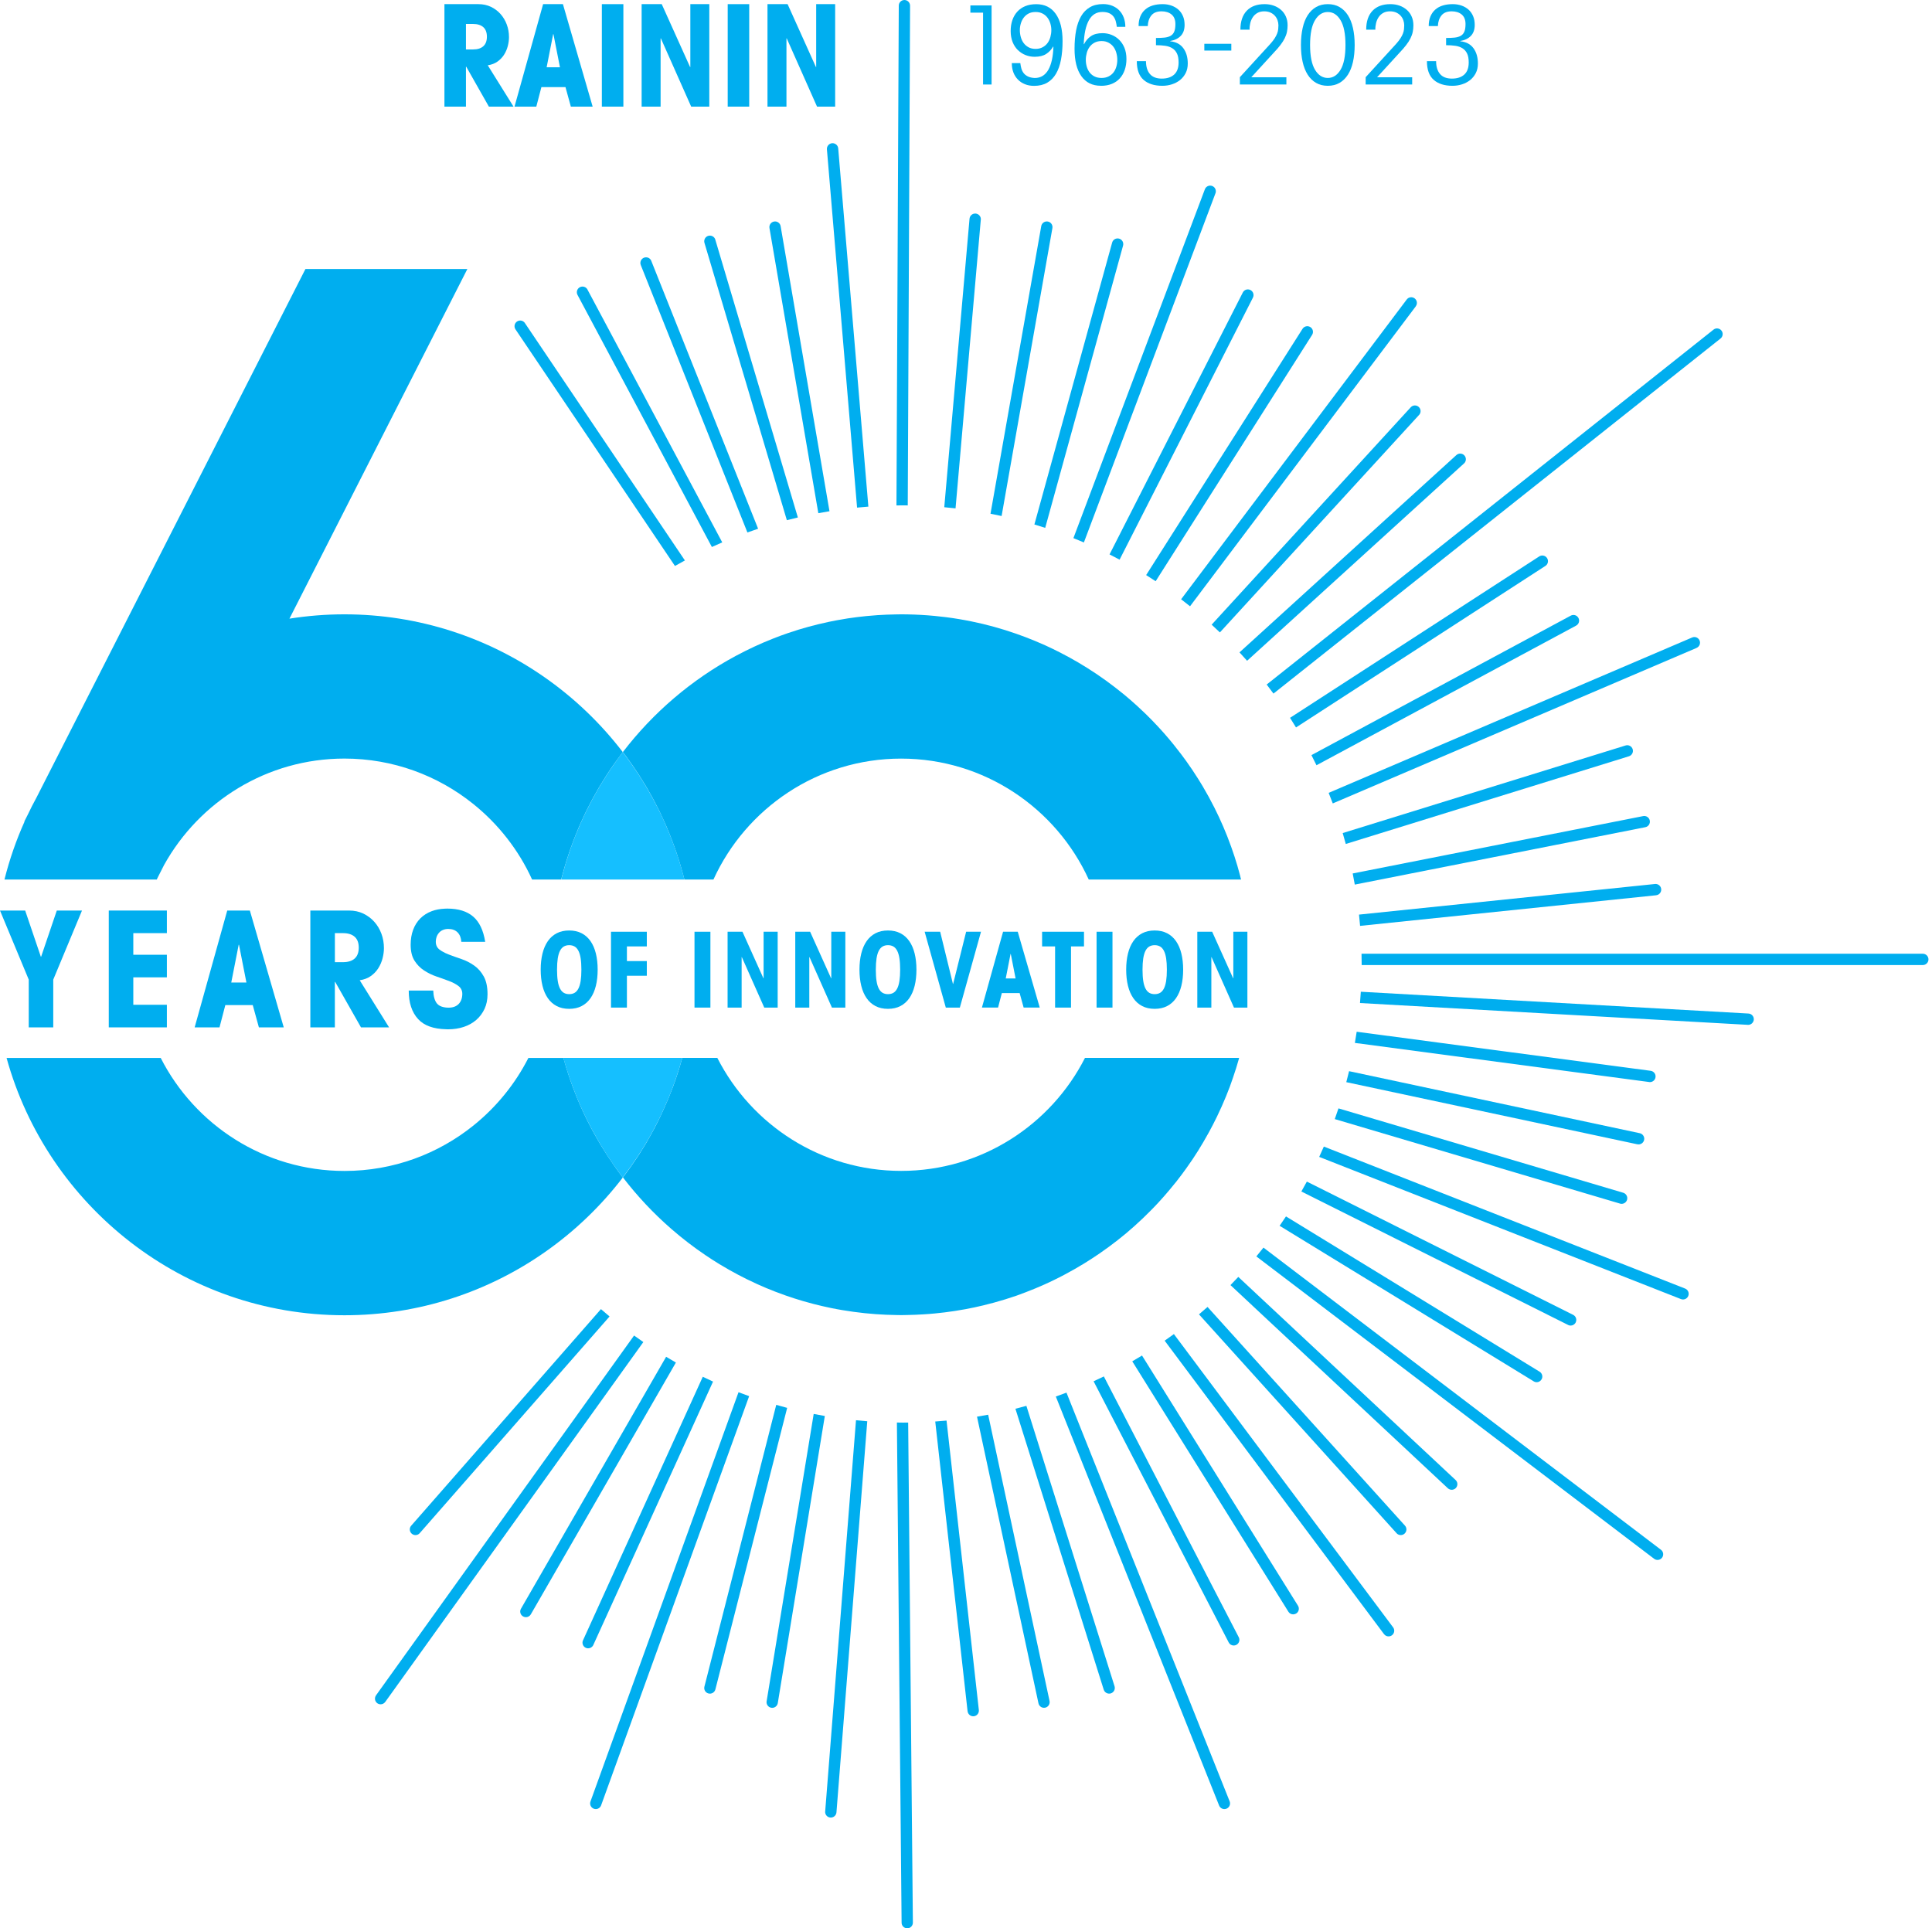<svg width="543" height="542" viewBox="0 0 543 542" fill="none" xmlns="http://www.w3.org/2000/svg">
<path d="M255.129 142.059L255.781 1.599C255.781 0.724 255.073 0.008 254.198 0C253.322 0 252.606 0.708 252.606 1.584L251.954 142.067C252.566 142.059 253.187 142.043 253.8 142.043C254.245 142.043 254.691 142.059 255.137 142.059H255.129Z" fill="#00AEEF"/>
<path d="M341.62 54.328C341.93 53.508 341.517 52.585 340.689 52.275C339.869 51.965 338.946 52.378 338.636 53.206L301.689 151.252C302.675 151.649 303.654 152.055 304.633 152.469L341.612 54.328H341.62Z" fill="#00AEEF"/>
<path d="M315.645 69.03C315.876 68.186 315.383 67.303 314.531 67.072C313.68 66.842 312.804 67.335 312.574 68.186L290.722 147.42C291.741 147.723 292.751 148.041 293.762 148.367L315.645 69.03Z" fill="#00AEEF"/>
<path d="M295.784 64.112C295.935 63.245 295.362 62.418 294.494 62.266C293.627 62.115 292.799 62.688 292.648 63.556L278.388 144.397C279.431 144.596 280.473 144.811 281.508 145.041L295.784 64.112Z" fill="#00AEEF"/>
<path d="M275.668 61.753C275.747 60.878 275.095 60.106 274.219 60.026C273.344 59.947 272.572 60.599 272.492 61.474L265.394 142.57C266.453 142.666 267.511 142.769 268.561 142.889L275.66 61.753H275.668Z" fill="#00AEEF"/>
<path d="M352.139 83.657C352.537 82.878 352.227 81.915 351.439 81.517C350.651 81.119 349.696 81.429 349.298 82.217L311.842 155.833C312.789 156.31 313.728 156.804 314.667 157.305L352.139 83.665V83.657Z" fill="#00AEEF"/>
<path d="M411.472 130.266C412.124 129.677 412.172 128.667 411.575 128.014C410.986 127.362 409.976 127.314 409.323 127.911L348.368 183.367C349.092 184.147 349.8 184.935 350.501 185.731L411.464 130.266H411.472Z" fill="#00AEEF"/>
<path d="M398.843 116.632C399.44 115.988 399.392 114.977 398.747 114.38C398.095 113.783 397.092 113.831 396.495 114.476L340.538 175.582C341.325 176.298 342.097 177.022 342.861 177.755L398.843 116.624V116.632Z" fill="#00AEEF"/>
<path d="M397.904 86.097C398.437 85.397 398.294 84.394 397.593 83.869C396.893 83.336 395.89 83.479 395.365 84.188L331.959 168.443C332.802 169.087 333.638 169.74 334.466 170.408L397.912 86.105L397.904 86.097Z" fill="#00AEEF"/>
<path d="M368.771 94.13C369.24 93.39 369.025 92.403 368.277 91.934C367.537 91.464 366.55 91.687 366.081 92.427L322.131 161.642C323.03 162.207 323.922 162.78 324.805 163.369L368.763 94.138L368.771 94.13Z" fill="#00AEEF"/>
<path d="M201.049 67.362C200.802 66.518 199.911 66.041 199.067 66.288C198.224 66.534 197.746 67.425 197.993 68.269L221.15 146.214C222.176 145.943 223.203 145.688 224.245 145.45L201.041 67.362H201.049Z" fill="#00AEEF"/>
<path d="M183.056 73.329C182.73 72.51 181.807 72.112 180.987 72.438C180.168 72.764 179.77 73.688 180.096 74.507L210.064 149.659C211.059 149.301 212.062 148.95 213.072 148.616L183.048 73.329H183.056Z" fill="#00AEEF"/>
<path d="M165.12 81.387C164.707 80.615 163.744 80.321 162.964 80.734C162.192 81.148 161.898 82.111 162.311 82.891L200.078 153.745C201.041 153.3 202.02 152.87 202.991 152.448L165.112 81.395L165.12 81.387Z" fill="#00AEEF"/>
<path d="M147.526 90.797C147.033 90.065 146.046 89.874 145.314 90.368C144.582 90.861 144.391 91.848 144.884 92.58L189.701 159.081C190.625 158.548 191.556 158.031 192.495 157.53L147.526 90.805V90.797Z" fill="#00AEEF"/>
<path d="M219.398 63.563C219.247 62.696 218.436 62.115 217.56 62.266C216.693 62.417 216.112 63.237 216.263 64.104L229.998 144.245C231.04 144.054 232.083 143.871 233.133 143.696L219.398 63.563Z" fill="#00AEEF"/>
<path d="M235.584 41.711C235.513 40.835 234.749 40.191 233.865 40.254C232.99 40.326 232.338 41.098 232.409 41.973L240.884 142.677C241.934 142.573 242.993 142.478 244.059 142.398L235.584 41.703V41.711Z" fill="#00AEEF"/>
<path d="M483.567 95.148C484.251 94.599 484.371 93.604 483.822 92.912C483.272 92.219 482.27 92.108 481.585 92.657L356.007 192.405C356.651 193.249 357.288 194.092 357.916 194.952L483.567 95.148Z" fill="#00AEEF"/>
<path d="M457.824 212.573C458.659 212.31 459.137 211.419 458.874 210.584C458.612 209.748 457.72 209.271 456.885 209.533L377.373 234.154C377.675 235.172 377.961 236.191 378.24 237.218L457.824 212.573Z" fill="#00AEEF"/>
<path d="M476.835 182.103C477.647 181.76 478.021 180.821 477.671 180.018C477.329 179.206 476.39 178.832 475.586 179.182L373.426 222.853C373.824 223.84 374.206 224.827 374.58 225.822L476.843 182.111L476.835 182.103Z" fill="#00AEEF"/>
<path d="M442.983 175.845C443.755 175.432 444.05 174.461 443.628 173.689C443.214 172.917 442.251 172.623 441.472 173.044L368.588 212.244C369.073 213.191 369.543 214.137 370.004 215.092L442.983 175.845Z" fill="#00AEEF"/>
<path d="M434.342 159.071C435.082 158.594 435.289 157.607 434.811 156.867C434.334 156.127 433.347 155.92 432.607 156.397L362.572 201.764C363.145 202.655 363.702 203.562 364.251 204.469L434.334 159.071H434.342Z" fill="#00AEEF"/>
<path d="M462.432 232.507C463.291 232.34 463.856 231.496 463.681 230.637C463.514 229.777 462.679 229.212 461.811 229.387L380.182 245.509C380.389 246.544 380.588 247.594 380.771 248.637L462.424 232.507H462.432Z" fill="#00AEEF"/>
<path d="M463.506 304.137C463.578 304.145 463.649 304.153 463.721 304.153C464.509 304.153 465.193 303.572 465.296 302.768C465.416 301.901 464.803 301.097 463.928 300.978L381.304 289.996C381.145 291.046 380.978 292.097 380.795 293.139L463.506 304.129V304.137Z" fill="#00AEEF"/>
<path d="M491.239 288.064C491.239 288.064 491.302 288.064 491.326 288.064C492.162 288.064 492.862 287.412 492.918 286.56C492.965 285.685 492.297 284.929 491.422 284.881L382.466 278.754C382.402 279.812 382.331 280.879 382.235 281.929L491.239 288.056V288.064Z" fill="#00AEEF"/>
<path d="M540.416 268.07H382.665C382.689 269.033 382.705 269.988 382.705 270.959C382.705 271.054 382.705 271.158 382.705 271.253H540.416C541.292 271.253 542.008 270.537 542.008 269.662C542.008 268.786 541.299 268.07 540.416 268.07Z" fill="#00AEEF"/>
<path d="M465.471 251.63C466.347 251.542 466.983 250.754 466.888 249.887C466.8 249.012 466.012 248.375 465.137 248.47L381.956 257.073C382.068 258.123 382.171 259.181 382.259 260.24L465.471 251.638V251.63Z" fill="#00AEEF"/>
<path d="M460.204 321.629C460.315 321.652 460.427 321.66 460.538 321.66C461.27 321.66 461.931 321.151 462.09 320.403C462.273 319.544 461.724 318.7 460.865 318.517L379.164 301.082C378.917 302.117 378.655 303.143 378.384 304.17L460.204 321.637V321.629Z" fill="#00AEEF"/>
<path d="M431.056 388.275C431.318 388.434 431.605 388.506 431.883 388.506C432.416 388.506 432.941 388.235 433.244 387.742C433.705 386.994 433.467 386.015 432.719 385.554L361.435 341.906C360.846 342.79 360.249 343.673 359.644 344.54L431.056 388.259V388.275Z" fill="#00AEEF"/>
<path d="M440.724 372.422C440.954 372.534 441.193 372.59 441.432 372.59C442.013 372.59 442.578 372.271 442.856 371.706C443.246 370.918 442.928 369.964 442.148 369.574L367.299 332.117C366.798 333.056 366.28 333.979 365.755 334.902L440.732 372.414L440.724 372.422Z" fill="#00AEEF"/>
<path d="M472.443 365.141C472.634 365.213 472.832 365.252 473.023 365.252C473.66 365.252 474.257 364.87 474.504 364.242C474.822 363.422 474.424 362.499 473.604 362.181L372.073 322.273C371.652 323.252 371.214 324.215 370.768 325.178L472.443 365.141Z" fill="#00AEEF"/>
<path d="M455.309 338.308C455.46 338.356 455.612 338.372 455.763 338.372C456.447 338.372 457.084 337.926 457.291 337.234C457.537 336.391 457.06 335.507 456.216 335.253L376.187 311.539C375.853 312.55 375.502 313.552 375.144 314.547L455.309 338.3V338.308Z" fill="#00AEEF"/>
<path d="M464.898 438.134C465.185 438.349 465.527 438.46 465.861 438.46C466.338 438.46 466.816 438.245 467.126 437.831C467.659 437.131 467.524 436.136 466.824 435.603L355.107 350.672C354.447 351.507 353.778 352.327 353.102 353.147L464.898 438.134Z" fill="#00AEEF"/>
<path d="M362.102 453.012C362.405 453.498 362.922 453.76 363.455 453.76C363.741 453.76 364.036 453.681 364.298 453.521C365.046 453.06 365.269 452.073 364.808 451.325L320.969 381.004C320.062 381.561 319.155 382.102 318.232 382.635L362.11 453.012H362.102Z" fill="#00AEEF"/>
<path d="M388.991 459.311C389.301 459.733 389.779 459.948 390.264 459.948C390.599 459.948 390.933 459.844 391.219 459.629C391.92 459.104 392.071 458.11 391.538 457.401L329.93 374.977C329.078 375.605 328.211 376.218 327.336 376.831L388.983 459.311H388.991Z" fill="#00AEEF"/>
<path d="M392.509 430.949C392.819 431.299 393.257 431.474 393.695 431.474C394.076 431.474 394.458 431.339 394.761 431.06C395.413 430.471 395.461 429.469 394.872 428.816L339.384 367.352C338.588 368.06 337.792 368.752 336.981 369.436L392.517 430.949H392.509Z" fill="#00AEEF"/>
<path d="M406.927 418.314C407.237 418.6 407.627 418.743 408.017 418.743C408.439 418.743 408.869 418.576 409.179 418.242C409.776 417.597 409.744 416.595 409.099 415.99L348.033 358.91C347.309 359.682 346.577 360.454 345.829 361.21L406.927 418.314Z" fill="#00AEEF"/>
<path d="M345.328 461.652C345.614 462.201 346.163 462.512 346.744 462.512C346.991 462.512 347.238 462.456 347.476 462.337C348.256 461.931 348.566 460.976 348.161 460.188L310.243 386.883C309.288 387.344 308.333 387.798 307.362 388.244L345.336 461.652H345.328Z" fill="#00AEEF"/>
<path d="M271.951 480.99C272.039 481.801 272.731 482.406 273.527 482.406C273.582 482.406 273.646 482.406 273.702 482.398C274.577 482.303 275.206 481.515 275.11 480.64L266.031 399.289C264.98 399.385 263.922 399.472 262.855 399.552L271.943 480.99H271.951Z" fill="#00AEEF"/>
<path d="M291.868 478.76C292.028 479.508 292.688 480.018 293.42 480.018C293.532 480.018 293.643 480.01 293.754 479.986C294.614 479.803 295.163 478.959 294.98 478.092L277.728 397.641C276.685 397.84 275.643 398.023 274.593 398.19L291.868 478.76Z" fill="#00AEEF"/>
<path d="M310.211 474.923C310.426 475.6 311.055 476.037 311.731 476.037C311.89 476.037 312.049 476.014 312.208 475.966C313.044 475.703 313.513 474.812 313.251 473.968L288.471 395.148C287.452 395.435 286.426 395.705 285.391 395.968L310.211 474.931V474.923Z" fill="#00AEEF"/>
<path d="M342.638 507.487C342.885 508.108 343.482 508.49 344.118 508.49C344.317 508.49 344.516 508.45 344.707 508.378C345.527 508.052 345.925 507.129 345.599 506.309L299.739 391.434C298.752 391.808 297.749 392.174 296.747 392.532L342.638 507.487Z" fill="#00AEEF"/>
<path d="M252.08 399.844L253.401 540.431C253.401 541.298 254.117 541.998 254.985 541.998H255.001C255.876 541.998 256.576 541.274 256.568 540.399L255.247 399.844C254.762 399.844 254.277 399.86 253.791 399.86C253.218 399.86 252.645 399.844 252.08 399.836V399.844Z" fill="#00AEEF"/>
<path d="M165.955 506.355C165.653 507.183 166.083 508.098 166.91 508.392C167.085 508.456 167.276 508.488 167.452 508.488C168.104 508.488 168.717 508.082 168.948 507.438L210.55 392.426C209.547 392.068 208.553 391.702 207.566 391.32L165.955 506.355Z" fill="#00AEEF"/>
<path d="M197.977 474.061C197.763 474.912 198.272 475.78 199.123 475.995C199.259 476.027 199.386 476.042 199.521 476.042C200.229 476.042 200.882 475.565 201.065 474.841L221.237 395.719C220.211 395.448 219.184 395.169 218.166 394.875L197.985 474.053L197.977 474.061Z" fill="#00AEEF"/>
<path d="M215.459 478.176C215.316 479.043 215.905 479.863 216.772 480.006C216.86 480.022 216.948 480.03 217.035 480.03C217.799 480.03 218.475 479.473 218.603 478.693L231.82 398.003C230.77 397.82 229.727 397.629 228.693 397.422L215.467 478.176H215.459Z" fill="#00AEEF"/>
<path d="M231.916 509.161C231.845 510.037 232.505 510.801 233.38 510.872C233.42 510.872 233.468 510.872 233.508 510.872C234.327 510.872 235.028 510.236 235.091 509.408L243.749 399.482C242.691 399.402 241.632 399.307 240.582 399.195L231.924 509.153L231.916 509.161Z" fill="#00AEEF"/>
<path d="M146.42 452.166C145.982 452.93 146.245 453.901 147.009 454.339C147.255 454.482 147.534 454.553 147.805 454.553C148.354 454.553 148.895 454.267 149.189 453.758L189.964 382.975C189.041 382.45 188.126 381.908 187.219 381.359L146.428 452.166H146.42Z" fill="#00AEEF"/>
<path d="M163.854 461.054C163.488 461.858 163.847 462.797 164.642 463.163C164.857 463.258 165.08 463.306 165.303 463.306C165.908 463.306 166.488 462.956 166.751 462.375L200.404 388.329C199.441 387.892 198.478 387.438 197.523 386.977L163.854 461.062V461.054Z" fill="#00AEEF"/>
<path d="M105.685 476.524C105.176 477.24 105.335 478.235 106.051 478.744C106.33 478.943 106.656 479.038 106.974 479.038C107.468 479.038 107.961 478.808 108.271 478.378L180.813 377.221C179.938 376.616 179.07 376.004 178.211 375.383L105.677 476.524H105.685Z" fill="#00AEEF"/>
<path d="M115.568 428.837C114.987 429.497 115.059 430.5 115.719 431.081C116.022 431.343 116.396 431.478 116.77 431.478C117.215 431.478 117.653 431.295 117.963 430.937L171.319 370.03C170.507 369.354 169.696 368.661 168.9 367.961L115.568 428.837Z" fill="#00AEEF"/>
<path d="M348.606 246.359C348.344 245.349 348.065 244.338 347.771 243.335C347.238 241.529 346.649 239.738 346.02 237.98C345.67 237.001 345.304 236.022 344.922 235.059C344.206 233.245 343.434 231.447 342.614 229.688C342.193 228.789 341.763 227.898 341.317 227.014C340.275 224.945 339.161 222.908 337.983 220.927C337.593 220.274 337.203 219.638 336.797 218.993C335.707 217.25 334.561 215.547 333.368 213.884C332.914 213.248 332.444 212.619 331.975 211.998C330.574 210.144 329.118 208.338 327.598 206.595C326.906 205.791 326.19 205.012 325.474 204.232C324.328 202.998 323.158 201.797 321.956 200.627C321.192 199.887 320.421 199.163 319.641 198.447C318.407 197.317 317.142 196.218 315.845 195.152C315.033 194.484 314.206 193.831 313.37 193.187C311.699 191.897 309.988 190.656 308.229 189.47C307.362 188.881 306.479 188.309 305.588 187.752C303.964 186.733 302.317 185.754 300.63 184.831C299.715 184.33 298.792 183.844 297.869 183.367C296.516 182.675 295.147 182.014 293.763 181.385C292.8 180.948 291.821 180.534 290.834 180.12C289.099 179.404 287.349 178.736 285.566 178.115C284.564 177.765 283.553 177.431 282.542 177.112C280.45 176.46 278.317 175.871 276.168 175.354C275.134 175.107 274.099 174.884 273.057 174.669C270.701 174.184 268.314 173.786 265.903 173.476C264.853 173.34 263.794 173.229 262.736 173.125C260.182 172.879 257.603 172.736 254.993 172.688C254.42 172.68 253.855 172.672 253.282 172.672C252.789 172.672 252.303 172.688 251.81 172.696C250.067 172.72 248.333 172.791 246.614 172.903C245.563 172.974 244.513 173.062 243.479 173.165C241.728 173.34 239.985 173.555 238.266 173.818C237.232 173.977 236.213 174.152 235.195 174.343C234.455 174.478 233.707 174.621 232.974 174.781C231.932 175.003 230.898 175.242 229.863 175.489C228.017 175.942 226.195 176.444 224.396 176.993C223.378 177.303 222.367 177.637 221.364 177.98C220.027 178.441 218.699 178.927 217.394 179.444C216.399 179.834 215.412 180.24 214.433 180.661C212.802 181.37 211.187 182.118 209.603 182.905C208.648 183.383 207.693 183.868 206.754 184.377C194.364 191.046 183.558 200.293 175.059 211.386C175.767 212.309 176.452 213.248 177.12 214.195C177.247 214.37 177.367 214.545 177.494 214.72C177.526 214.76 177.55 214.799 177.582 214.839C178.226 215.762 178.863 216.701 179.476 217.648C179.595 217.823 179.706 218.006 179.818 218.189C180.343 219.009 180.852 219.829 181.354 220.664C181.497 220.911 181.648 221.15 181.791 221.396C182.34 222.327 182.865 223.266 183.383 224.213C183.415 224.269 183.446 224.325 183.47 224.38C183.47 224.396 183.486 224.404 183.494 224.42C183.621 224.659 183.749 224.898 183.876 225.144C184.282 225.908 184.68 226.68 185.062 227.46C185.197 227.738 185.34 228.009 185.476 228.288C185.921 229.211 186.351 230.142 186.765 231.073C186.789 231.12 186.804 231.168 186.828 231.216C186.9 231.383 186.972 231.55 187.051 231.717C187.139 231.916 187.226 232.107 187.306 232.306C187.64 233.078 187.966 233.858 188.277 234.646C188.492 235.179 188.698 235.712 188.897 236.253C189.144 236.906 189.383 237.558 189.621 238.219C189.741 238.561 189.868 238.911 189.988 239.261C190.035 239.396 190.083 239.532 190.131 239.667C190.433 240.566 190.728 241.473 191.006 242.388C191.157 242.874 191.293 243.359 191.436 243.845C191.436 243.868 191.452 243.884 191.452 243.908C191.627 244.505 191.786 245.102 191.953 245.699C192.088 246.2 192.224 246.709 192.351 247.211C192.351 247.211 192.351 247.211 192.351 247.219H200.515C209.651 227.189 229.847 213.224 253.258 213.224C276.67 213.224 296.866 227.189 306.001 247.219H348.813C348.742 246.932 348.662 246.654 348.59 246.367L348.606 246.359Z" fill="#00AEEF"/>
<path d="M157.846 246.733C157.942 246.383 158.029 246.033 158.125 245.691C158.284 245.094 158.451 244.497 158.626 243.901C158.77 243.391 158.913 242.89 159.072 242.389C159.35 241.473 159.645 240.574 159.947 239.675C159.995 239.524 160.051 239.373 160.106 239.221C160.226 238.887 160.337 238.553 160.457 238.219C160.687 237.566 160.934 236.906 161.181 236.261C161.388 235.728 161.594 235.187 161.801 234.654C162.12 233.866 162.438 233.086 162.772 232.314C162.876 232.076 162.979 231.837 163.09 231.598C163.17 231.423 163.242 231.256 163.321 231.081C163.743 230.142 164.165 229.211 164.61 228.296C164.666 228.184 164.722 228.065 164.785 227.954C164.865 227.794 164.945 227.635 165.024 227.468C165.414 226.688 165.804 225.916 166.218 225.152C166.274 225.049 166.329 224.946 166.385 224.834C166.441 224.723 166.496 224.619 166.56 224.508C166.608 224.412 166.663 224.317 166.711 224.221C167.228 223.274 167.754 222.335 168.303 221.404C168.358 221.309 168.422 221.205 168.478 221.11C168.565 220.959 168.653 220.816 168.748 220.664C169.25 219.829 169.759 219.009 170.284 218.19C170.372 218.046 170.467 217.911 170.555 217.768C170.579 217.728 170.602 217.688 170.626 217.648C171.239 216.701 171.876 215.77 172.52 214.847C172.671 214.632 172.831 214.41 172.982 214.195C173.65 213.248 174.335 212.317 175.035 211.394C168.86 203.333 161.467 196.25 153.144 190.425C137.173 179.245 117.74 172.672 96.804 172.672C91.552 172.672 86.387 173.094 81.35 173.89L131.356 75.613H85.846L10.297 224.094C9.397 225.733 8.554 227.404 7.75 229.099L6.827 230.914L6.891 230.946C4.559 236.142 2.665 241.585 1.257 247.211H44.069C44.14 247.06 44.204 246.909 44.268 246.765L46.114 243.129C56.005 225.312 75.016 213.216 96.804 213.216C110.475 213.216 123.048 217.983 132.963 225.932C140.029 231.598 145.751 238.871 149.547 247.211H157.711C157.751 247.052 157.799 246.893 157.839 246.733H157.846Z" fill="#00AEEF"/>
<path d="M192.359 247.204C192.081 246.09 191.778 244.992 191.46 243.901C191.46 243.885 191.452 243.862 191.444 243.846C191.301 243.36 191.165 242.875 191.014 242.389C190.696 241.339 190.346 240.297 189.996 239.262C189.876 238.912 189.757 238.57 189.63 238.22C189.399 237.559 189.152 236.907 188.906 236.262C188.699 235.729 188.492 235.188 188.285 234.655C187.887 233.668 187.481 232.697 187.051 231.726C186.98 231.559 186.908 231.392 186.829 231.225C186.391 230.238 185.945 229.259 185.476 228.296C185.341 228.018 185.197 227.747 185.062 227.469C184.553 226.45 184.027 225.432 183.486 224.437C183.486 224.421 183.47 224.413 183.463 224.397C182.921 223.395 182.356 222.4 181.783 221.413C181.64 221.166 181.489 220.92 181.338 220.673C180.837 219.838 180.327 219.018 179.802 218.198C179.683 218.015 179.571 217.832 179.46 217.657C178.815 216.67 178.155 215.692 177.478 214.729C177.351 214.554 177.232 214.379 177.104 214.204C176.428 213.257 175.744 212.318 175.043 211.395C174.343 212.31 173.659 213.249 172.99 214.196C172.839 214.41 172.68 214.633 172.529 214.848C171.884 215.771 171.248 216.702 170.635 217.649C170.611 217.689 170.587 217.729 170.563 217.769C169.943 218.723 169.346 219.694 168.757 220.665C168.669 220.816 168.582 220.96 168.494 221.111C168.439 221.206 168.375 221.302 168.319 221.405C167.714 222.432 167.134 223.466 166.569 224.509C166.513 224.62 166.449 224.724 166.393 224.835C165.844 225.861 165.311 226.896 164.794 227.946C164.738 228.058 164.675 228.177 164.619 228.289C164.173 229.212 163.744 230.143 163.33 231.074C163.25 231.249 163.179 231.416 163.099 231.591C162.653 232.602 162.224 233.62 161.81 234.647C161.595 235.18 161.388 235.713 161.189 236.254C160.943 236.907 160.704 237.559 160.465 238.212C160.346 238.546 160.226 238.88 160.115 239.214C159.757 240.265 159.407 241.315 159.08 242.381C158.929 242.883 158.786 243.392 158.635 243.901C158.364 244.84 158.102 245.787 157.863 246.734C157.823 246.893 157.775 247.053 157.736 247.212H192.375L192.359 247.204Z" fill="#15BFFF"/>
<path d="M348.137 297.344H304.943C295.362 316.172 275.81 329.111 253.274 329.111C230.738 329.111 211.187 316.172 201.606 297.344H191.762C191.523 298.212 191.269 299.071 191.006 299.93C191.006 299.93 191.006 299.938 191.006 299.946C190.966 300.09 190.919 300.233 190.871 300.376C190.831 300.495 190.791 300.615 190.759 300.742C190.568 301.339 190.377 301.936 190.178 302.533C190.147 302.628 190.115 302.716 190.083 302.811C190.027 302.986 189.964 303.153 189.908 303.328C189.9 303.352 189.892 303.376 189.884 303.4C189.677 304.005 189.454 304.609 189.239 305.206C189.224 305.238 189.216 305.278 189.2 305.31C189.184 305.357 189.16 305.405 189.144 305.461C189.088 305.62 189.033 305.771 188.969 305.93C188.674 306.702 188.372 307.474 188.062 308.23C188.046 308.278 188.022 308.326 188.006 308.373C188.006 308.373 188.006 308.373 188.006 308.381C187.919 308.596 187.831 308.811 187.735 309.026C187.29 310.084 186.828 311.135 186.351 312.177C186.184 312.543 186.009 312.917 185.842 313.283C185.667 313.657 185.483 314.023 185.308 314.389C185.221 314.564 185.141 314.747 185.054 314.923C184.664 315.71 184.258 316.49 183.852 317.27C183.781 317.405 183.709 317.533 183.637 317.668C183.486 317.954 183.327 318.241 183.176 318.519C182.794 319.212 182.404 319.904 182.006 320.596C181.807 320.938 181.608 321.281 181.409 321.615C180.916 322.442 180.407 323.262 179.889 324.074C179.778 324.241 179.674 324.416 179.563 324.583C179.507 324.671 179.452 324.758 179.396 324.838C178.799 325.753 178.186 326.66 177.558 327.551C177.51 327.623 177.454 327.694 177.407 327.758C176.651 328.832 175.879 329.899 175.075 330.941C179.109 336.209 183.677 341.063 188.674 345.416C189.478 346.116 190.29 346.793 191.11 347.469C192.614 348.695 194.149 349.88 195.725 351.018C196.584 351.639 197.452 352.244 198.335 352.84C199.608 353.7 200.905 354.535 202.226 355.339C203.133 355.888 204.049 356.429 204.972 356.947C206.619 357.878 208.29 358.761 209.993 359.596C210.948 360.066 211.903 360.52 212.874 360.957C214.505 361.697 216.152 362.39 217.831 363.034C218.818 363.416 219.813 363.782 220.815 364.132C222.407 364.689 224.006 365.207 225.638 365.684C226.656 365.978 227.675 366.265 228.709 366.528C230.325 366.941 231.956 367.323 233.595 367.658C234.63 367.872 235.672 368.063 236.722 368.238C238.791 368.589 240.884 368.875 242.993 369.098C244.035 369.209 245.078 369.297 246.128 369.376C248.038 369.512 249.956 369.599 251.89 369.623C252.359 369.623 252.829 369.647 253.306 369.647C253.863 369.647 254.412 369.623 254.969 369.615C256.497 369.591 258.017 369.528 259.537 369.432C260.603 369.368 261.662 369.289 262.712 369.185C264.59 369.01 266.444 368.772 268.29 368.493C269.333 368.334 270.375 368.159 271.41 367.968C273.065 367.658 274.704 367.307 276.327 366.917C277.354 366.671 278.373 366.408 279.383 366.13C281.524 365.541 283.64 364.896 285.717 364.172C286.585 363.87 287.444 363.535 288.304 363.209C290.094 362.525 291.861 361.801 293.603 361.013C294.439 360.639 295.266 360.249 296.086 359.851C298.131 358.864 300.129 357.798 302.094 356.676C303.017 356.151 303.932 355.61 304.832 355.053C306.264 354.169 307.672 353.246 309.057 352.299C309.932 351.695 310.792 351.082 311.651 350.453C313.298 349.236 314.914 347.986 316.481 346.673C317.293 345.989 318.089 345.289 318.877 344.588C320.452 343.18 321.98 341.724 323.46 340.212C324.192 339.472 324.917 338.724 325.625 337.952C326.683 336.806 327.71 335.636 328.704 334.443C329.357 333.663 330.009 332.883 330.638 332.087C331.585 330.893 332.492 329.668 333.383 328.427C334.004 327.567 334.617 326.692 335.206 325.809C336.248 324.257 337.235 322.665 338.182 321.05C338.715 320.143 339.24 319.22 339.749 318.297C340.553 316.832 341.317 315.344 342.049 313.832C342.511 312.877 342.956 311.923 343.386 310.952C344.198 309.129 344.962 307.283 345.662 305.405C345.956 304.602 346.235 303.798 346.513 302.986C347.142 301.148 347.739 299.294 348.256 297.416C348.224 297.384 348.208 297.352 348.177 297.32L348.137 297.344Z" fill="#00AEEF"/>
<path d="M172.974 328.131C172.839 327.94 172.704 327.749 172.568 327.558C172.489 327.439 172.409 327.32 172.322 327.2C171.9 326.588 171.478 325.967 171.072 325.346C170.961 325.179 170.842 325.012 170.73 324.845C170.603 324.654 170.476 324.455 170.356 324.256C169.799 323.389 169.25 322.505 168.717 321.622C168.518 321.28 168.319 320.946 168.12 320.604C167.722 319.919 167.332 319.219 166.942 318.527C166.831 318.328 166.728 318.137 166.624 317.938C166.584 317.866 166.545 317.787 166.497 317.715C166.417 317.572 166.338 317.428 166.266 317.285C165.852 316.513 165.454 315.726 165.057 314.938C164.794 314.413 164.539 313.879 164.285 313.346C164.285 313.33 164.269 313.314 164.261 313.298C164.086 312.932 163.919 312.558 163.744 312.184C163.266 311.142 162.805 310.099 162.367 309.041C162.279 308.826 162.184 308.603 162.096 308.389C161.762 307.577 161.444 306.765 161.133 305.938C161.046 305.699 160.958 305.46 160.871 305.221C160.648 304.625 160.433 304.02 160.226 303.415C160.123 303.129 160.027 302.834 159.932 302.548C159.733 301.951 159.534 301.354 159.351 300.749C159.351 300.733 159.335 300.71 159.335 300.694C159.255 300.455 159.184 300.208 159.104 299.969C159.104 299.969 159.104 299.962 159.104 299.954C158.842 299.094 158.587 298.235 158.348 297.367H148.505C144.757 304.728 139.489 311.174 133.115 316.314C123.184 324.32 110.563 329.126 96.836 329.126C74.308 329.126 54.748 316.187 45.167 297.359H1.846C13.345 339.009 51.557 369.686 96.812 369.686C117.844 369.686 137.348 363.057 153.359 351.789C161.603 345.988 168.916 338.962 175.043 330.972C174.343 330.065 173.675 329.134 173.006 328.203C172.998 328.187 172.982 328.171 172.974 328.155V328.131Z" fill="#00AEEF"/>
<path d="M177.375 327.765C178.051 326.803 178.72 325.824 179.364 324.837C179.42 324.75 179.476 324.67 179.531 324.582C180.168 323.604 180.781 322.617 181.385 321.614C181.998 320.596 182.587 319.561 183.16 318.519C183.319 318.232 183.47 317.946 183.629 317.659C184.115 316.752 184.592 315.845 185.046 314.922C185.133 314.747 185.213 314.564 185.3 314.389C185.483 314.023 185.659 313.649 185.842 313.275C186.017 312.909 186.184 312.543 186.351 312.169C186.828 311.126 187.29 310.076 187.735 309.017C187.823 308.803 187.919 308.588 188.006 308.373V308.365C188.022 308.317 188.038 308.269 188.062 308.23C188.38 307.45 188.682 306.662 188.985 305.874C189.041 305.739 189.088 305.596 189.136 305.46C189.152 305.413 189.176 305.357 189.192 305.309C189.438 304.657 189.669 303.996 189.9 303.336C189.964 303.161 190.019 302.993 190.075 302.818C190.099 302.747 190.123 302.675 190.147 302.596C190.361 301.959 190.568 301.322 190.767 300.686C190.799 300.582 190.831 300.487 190.863 300.383C190.911 300.24 190.95 300.097 190.998 299.954C191.261 299.094 191.515 298.227 191.762 297.352H158.324C158.563 298.227 158.818 299.094 159.088 299.954C159.16 300.192 159.239 300.439 159.319 300.678C159.518 301.314 159.725 301.951 159.94 302.588C160.019 302.834 160.107 303.081 160.194 303.328C160.425 303.988 160.664 304.649 160.902 305.309C160.974 305.5 161.038 305.683 161.109 305.874C161.428 306.71 161.754 307.545 162.088 308.373C162.176 308.588 162.271 308.81 162.359 309.025C162.796 310.084 163.258 311.134 163.735 312.169C163.902 312.543 164.078 312.909 164.253 313.283C164.253 313.299 164.269 313.314 164.276 313.33C164.531 313.864 164.786 314.397 165.048 314.922C165.51 315.853 165.995 316.784 166.489 317.699C166.528 317.771 166.568 317.85 166.616 317.922C167.101 318.821 167.603 319.712 168.112 320.588C168.311 320.93 168.51 321.272 168.709 321.606C169.202 322.434 169.712 323.254 170.229 324.065C170.269 324.129 170.308 324.185 170.34 324.248C170.571 324.614 170.818 324.972 171.056 325.338C171.47 325.959 171.884 326.58 172.306 327.193C172.536 327.519 172.759 327.853 172.99 328.179C173.659 329.11 174.327 330.041 175.027 330.949C175.735 330.025 176.42 329.078 177.096 328.132C177.184 328.012 177.271 327.893 177.351 327.765H177.375Z" fill="#15BFFF"/>
<path d="M11.562 268.901H11.475L7.074 255.93H0L8.077 275.346V288.771H14.968V275.346L23.045 255.93H15.963L11.562 268.901Z" fill="#00AEEF"/>
<path d="M30.573 288.771H46.902V282.421H37.465V274.71H46.902V268.359H37.465V262.28H46.902V255.93H30.573V288.771Z" fill="#00AEEF"/>
<path d="M70.218 255.93H63.868L54.709 288.771H61.695L63.327 282.508H71.037L72.764 288.771H79.751L70.226 255.93H70.218ZM64.998 276.158L67.083 265.542H67.17L69.255 276.158H64.99H64.998Z" fill="#00AEEF"/>
<path d="M104.213 274.344C105.072 273.739 105.78 273.007 106.321 272.147C106.862 271.288 107.268 270.357 107.523 269.354C107.778 268.359 107.905 267.405 107.905 266.497C107.905 265.073 107.674 263.728 107.205 262.463C106.735 261.19 106.075 260.076 105.207 259.105C104.348 258.134 103.313 257.37 102.12 256.789C100.926 256.216 99.589 255.93 98.109 255.93H87.223V288.771H94.114V275.983H94.202L101.459 288.771H109.353L101.101 275.529C102.311 275.346 103.345 274.956 104.205 274.352L104.213 274.344ZM99.677 269.426C98.905 270.11 97.807 270.444 96.39 270.444H94.122V262.28H96.39C97.815 262.28 98.905 262.622 99.677 263.298C100.449 263.983 100.831 265.001 100.831 266.362C100.831 267.723 100.441 268.741 99.677 269.426Z" fill="#00AEEF"/>
<path d="M133.242 271.378C132.152 270.606 130.99 270.009 129.748 269.587C128.507 269.165 127.345 268.752 126.255 268.338C125.443 268.035 124.743 267.701 124.138 267.327C123.931 267.2 123.733 267.065 123.55 266.929C122.841 266.396 122.483 265.648 122.483 264.685C122.483 263.722 122.794 262.839 123.414 262.147C123.701 261.821 124.043 261.582 124.433 261.415C124.878 261.216 125.396 261.104 125.977 261.104C127.099 261.104 127.974 261.431 128.611 262.075C129.247 262.728 129.589 263.611 129.653 264.725H136.369C135.852 261.486 134.73 259.123 132.987 257.627C131.245 256.131 128.817 255.383 125.706 255.383C125.467 255.383 125.244 255.399 125.022 255.407C123.693 255.462 122.483 255.685 121.401 256.083C120.128 256.553 119.046 257.229 118.154 258.12C117.263 259.011 116.579 260.086 116.117 261.343C115.648 262.6 115.417 263.993 115.417 265.537C115.417 267.383 115.775 268.871 116.483 270.001C117.191 271.131 118.091 272.054 119.181 272.77C120.271 273.478 121.433 274.051 122.674 274.473C123.183 274.648 123.677 274.823 124.162 274.99C124.855 275.237 125.531 275.476 126.168 275.722C127.258 276.128 128.157 276.606 128.865 277.155C129.573 277.696 129.932 278.428 129.932 279.335C129.932 280.513 129.597 281.46 128.937 282.168C128.268 282.876 127.306 283.234 126.032 283.234C125.523 283.234 125.077 283.171 124.664 283.083C123.86 282.908 123.231 282.574 122.809 282.057C122.173 281.269 121.823 280.059 121.767 278.428H114.876C114.876 281.842 115.751 284.516 117.51 286.433C119.181 288.272 121.823 289.219 125.404 289.298C125.571 289.298 125.73 289.314 125.905 289.314C127.504 289.314 128.993 289.091 130.353 288.638C131.714 288.184 132.884 287.524 133.871 286.664C134.849 285.805 135.621 284.77 136.186 283.561C136.751 282.351 137.022 280.974 137.022 279.431C137.022 277.378 136.664 275.714 135.955 274.441C135.247 273.168 134.348 272.149 133.258 271.378H133.242Z" fill="#00AEEF"/>
<path d="M130.958 18.75H131.038L137.404 29.971H144.327L137.086 18.352C138.144 18.193 139.051 17.851 139.807 17.318C140.563 16.785 141.176 16.148 141.661 15.392C142.139 14.636 142.489 13.825 142.72 12.941C142.942 12.066 143.054 11.23 143.054 10.435C143.054 9.185 142.847 8.008 142.433 6.894C142.019 5.779 141.438 4.801 140.682 3.949C139.926 3.098 139.027 2.421 137.977 1.92C136.926 1.419 135.757 1.164 134.46 1.164H124.91V29.971H130.958V18.75ZM130.958 6.734H132.948C134.197 6.734 135.16 7.037 135.828 7.626C136.497 8.214 136.847 9.122 136.847 10.315C136.847 11.509 136.505 12.4 135.828 13.005C135.152 13.61 134.189 13.896 132.948 13.896H130.958V6.734Z" fill="#00AEEF"/>
<path d="M152.165 24.48H158.929L160.441 29.971H166.569L158.213 1.164H152.643L144.606 29.971H150.733L152.165 24.48ZM155.468 9.599H155.547L157.378 18.91H153.638L155.468 9.599Z" fill="#00AEEF"/>
<path d="M175.203 1.164H169.155V29.971H175.203V1.164Z" fill="#00AEEF"/>
<path d="M185.667 10.793H185.747L194.261 29.971H199.354V1.164H194.023V18.83H193.943L185.985 1.164H180.335V29.971H185.667V10.793Z" fill="#00AEEF"/>
<path d="M210.573 1.164H204.526V29.971H210.573V1.164Z" fill="#00AEEF"/>
<path d="M221.038 10.793H221.118L229.633 29.971H234.725V1.164H229.394V18.83H229.314L221.357 1.164H215.707V29.971H221.038V10.793Z" fill="#00AEEF"/>
<path d="M276.296 23.753H278.691V1.527H272.731V3.557H276.296V23.753Z" fill="#00AEEF"/>
<path d="M286.1 14.083C286.72 14.696 287.437 15.165 288.248 15.483C289.06 15.802 289.904 15.961 290.779 15.961C292.132 15.961 293.214 15.698 294.034 15.165C294.853 14.632 295.506 13.94 295.999 13.08L296.063 13.144C296.023 14.513 295.888 15.746 295.649 16.828C295.41 17.911 295.084 18.834 294.654 19.59C294.225 20.346 293.691 20.927 293.055 21.324C292.418 21.722 291.67 21.921 290.819 21.921C290.039 21.881 289.402 21.738 288.901 21.491C288.4 21.245 288.002 20.934 287.707 20.552C287.413 20.171 287.198 19.741 287.063 19.263C286.927 18.786 286.832 18.277 286.768 17.744H284.373C284.373 18.706 284.524 19.574 284.819 20.354C285.113 21.133 285.543 21.802 286.092 22.367C286.641 22.932 287.301 23.362 288.073 23.672C288.845 23.982 289.697 24.133 290.636 24.133C292.068 24.133 293.293 23.839 294.304 23.258C295.315 22.677 296.142 21.834 296.787 20.744C297.431 19.653 297.901 18.332 298.195 16.781C298.49 15.237 298.641 13.502 298.641 11.576C298.641 8.242 297.996 5.672 296.707 3.873C295.418 2.075 293.596 1.176 291.248 1.176C290.079 1.176 289.052 1.359 288.161 1.725C287.27 2.091 286.522 2.608 285.917 3.277C285.312 3.945 284.85 4.733 284.532 5.656C284.214 6.579 284.055 7.598 284.055 8.728C284.055 9.858 284.238 10.924 284.604 11.831C284.97 12.73 285.471 13.486 286.092 14.099L286.1 14.083ZM286.896 6.643C287.071 6.038 287.333 5.489 287.691 5.003C288.049 4.51 288.503 4.12 289.06 3.818C289.609 3.523 290.278 3.372 291.057 3.372C291.837 3.372 292.474 3.523 293.039 3.818C293.604 4.112 294.065 4.51 294.423 5.003C294.782 5.497 295.044 6.046 295.219 6.643C295.394 7.239 295.482 7.852 295.482 8.465C295.482 9.117 295.394 9.762 295.219 10.399C295.044 11.035 294.782 11.592 294.423 12.086C294.065 12.579 293.604 12.977 293.039 13.279C292.474 13.59 291.813 13.741 291.057 13.741C290.301 13.741 289.617 13.59 289.06 13.279C288.511 12.969 288.049 12.571 287.691 12.086C287.333 11.592 287.071 11.035 286.896 10.399C286.72 9.762 286.633 9.117 286.633 8.465C286.633 7.852 286.72 7.239 286.896 6.643Z" fill="#00AEEF"/>
<path d="M309.407 24.122C310.577 24.122 311.603 23.939 312.494 23.573C313.386 23.207 314.134 22.69 314.731 22.021C315.335 21.361 315.797 20.565 316.115 19.642C316.433 18.719 316.593 17.7 316.593 16.57C316.593 15.44 316.41 14.374 316.044 13.467C315.678 12.568 315.176 11.812 314.555 11.199C313.935 10.586 313.219 10.117 312.407 9.798C311.595 9.48 310.752 9.321 309.876 9.321C308.524 9.321 307.433 9.599 306.606 10.164C305.778 10.729 305.126 11.493 304.656 12.448L304.593 12.385C304.696 9.496 305.173 7.276 306.033 5.708C306.892 4.14 308.158 3.361 309.837 3.361C310.616 3.361 311.253 3.48 311.754 3.711C312.256 3.95 312.654 4.26 312.948 4.65C313.242 5.04 313.457 5.485 313.593 5.987C313.728 6.488 313.823 7.005 313.887 7.538H316.282C316.282 6.599 316.131 5.732 315.837 4.944C315.542 4.156 315.113 3.48 314.563 2.915C314.014 2.35 313.354 1.92 312.582 1.61C311.81 1.3 310.959 1.148 310.02 1.148C308.563 1.148 307.338 1.443 306.319 2.04C305.301 2.637 304.481 3.472 303.853 4.554C303.216 5.637 302.754 6.95 302.452 8.501C302.158 10.045 302.006 11.78 302.006 13.706C302.006 17.04 302.643 19.61 303.924 21.409C305.205 23.207 307.028 24.106 309.399 24.106L309.407 24.122ZM305.436 14.883C305.611 14.247 305.874 13.69 306.232 13.196C306.59 12.703 307.044 12.305 307.601 12.003C308.158 11.7 308.818 11.541 309.598 11.541C310.378 11.541 311.014 11.692 311.579 12.003C312.144 12.313 312.606 12.711 312.964 13.196C313.322 13.69 313.585 14.247 313.76 14.883C313.935 15.52 314.022 16.164 314.022 16.817C314.022 17.47 313.935 18.106 313.76 18.719C313.585 19.331 313.322 19.873 312.964 20.342C312.606 20.812 312.144 21.194 311.579 21.48C311.014 21.767 310.354 21.91 309.598 21.91C308.842 21.91 308.158 21.767 307.601 21.48C307.044 21.194 306.59 20.812 306.232 20.342C305.874 19.873 305.611 19.331 305.436 18.719C305.261 18.106 305.173 17.47 305.173 16.817C305.173 16.164 305.261 15.52 305.436 14.883Z" fill="#00AEEF"/>
<path d="M326.532 22.093C325.036 22.093 323.922 21.663 323.19 20.803C322.458 19.944 322.084 18.734 322.084 17.183H319.505C319.505 19.578 320.142 21.329 321.407 22.443C322.672 23.557 324.439 24.114 326.683 24.114C327.622 24.114 328.521 23.979 329.381 23.7C330.24 23.422 330.996 23.024 331.649 22.506C332.301 21.981 332.826 21.337 333.232 20.557C333.63 19.777 333.829 18.878 333.829 17.859C333.829 16.101 333.407 14.66 332.572 13.53C331.736 12.408 330.503 11.764 328.887 11.597V11.533C330.153 11.31 331.147 10.825 331.864 10.077C332.58 9.329 332.938 8.302 332.938 6.989C332.938 6.066 332.787 5.246 332.476 4.522C332.166 3.798 331.736 3.185 331.187 2.7C330.638 2.207 329.978 1.833 329.222 1.562C328.466 1.299 327.646 1.164 326.763 1.164C325.76 1.164 324.845 1.283 324.017 1.53C323.19 1.777 322.474 2.151 321.885 2.668C321.288 3.177 320.834 3.822 320.5 4.602C320.166 5.382 320.007 6.289 320.007 7.331H322.585C322.625 6.122 322.959 5.135 323.58 4.355C324.2 3.575 325.163 3.185 326.452 3.185C327.622 3.185 328.561 3.48 329.277 4.077C329.993 4.673 330.352 5.573 330.352 6.774C330.352 7.673 330.24 8.39 330.017 8.907C329.795 9.432 329.452 9.814 328.991 10.077C328.529 10.331 327.956 10.498 327.272 10.57C326.588 10.642 325.792 10.673 324.893 10.673V12.703C325.832 12.703 326.691 12.758 327.471 12.87C328.251 12.981 328.919 13.212 329.484 13.562C330.049 13.912 330.479 14.398 330.789 15.034C331.1 15.671 331.251 16.506 331.251 17.549C331.251 19.061 330.837 20.199 330.009 20.955C329.182 21.711 328.02 22.093 326.524 22.093H326.532Z" fill="#00AEEF"/>
<path d="M346.068 12.312H338.484V14.214H346.068V12.312Z" fill="#00AEEF"/>
<path d="M361.554 21.727H351.671L357.933 14.883C358.713 14.063 359.358 13.323 359.867 12.655C360.376 11.986 360.782 11.358 361.077 10.753C361.371 10.148 361.586 9.559 361.705 8.97C361.825 8.39 361.888 7.769 361.888 7.116C361.888 6.193 361.721 5.366 361.395 4.634C361.069 3.894 360.615 3.273 360.026 2.764C359.445 2.254 358.761 1.856 357.973 1.578C357.185 1.299 356.334 1.164 355.411 1.164C353.262 1.164 351.591 1.785 350.406 3.018C349.22 4.26 348.623 6.034 348.623 8.342H351.201C351.178 7.705 351.249 7.085 351.4 6.472C351.552 5.859 351.79 5.302 352.124 4.817C352.451 4.323 352.88 3.933 353.414 3.631C353.947 3.329 354.583 3.185 355.315 3.185C355.992 3.185 356.581 3.305 357.082 3.535C357.583 3.774 357.997 4.069 358.323 4.443C358.65 4.809 358.896 5.23 359.063 5.7C359.223 6.169 359.31 6.639 359.31 7.108C359.31 7.474 359.286 7.848 359.247 8.23C359.207 8.612 359.111 9.002 358.952 9.416C358.801 9.822 358.57 10.268 358.26 10.753C357.949 11.238 357.536 11.771 357.002 12.368L348.472 21.695V23.748H361.546V21.718L361.554 21.727Z" fill="#00AEEF"/>
<path d="M367.538 21.002C368.174 21.997 368.962 22.761 369.901 23.302C370.84 23.843 371.938 24.114 373.187 24.114C374.437 24.114 375.527 23.843 376.474 23.302C377.413 22.761 378.201 21.989 378.837 21.002C379.474 20.008 379.943 18.806 380.262 17.398C380.58 15.989 380.739 14.398 380.739 12.639C380.739 10.88 380.58 9.321 380.262 7.896C379.943 6.472 379.466 5.27 378.837 4.275C378.201 3.281 377.413 2.517 376.474 1.976C375.535 1.435 374.437 1.164 373.187 1.164C371.938 1.164 370.848 1.435 369.901 1.976C368.962 2.517 368.174 3.289 367.538 4.275C366.901 5.27 366.424 6.472 366.113 7.896C365.795 9.321 365.636 10.896 365.636 12.639C365.636 14.382 365.795 15.981 366.113 17.398C366.431 18.806 366.909 20.008 367.538 21.002ZM369.591 5.676C370.514 4.14 371.707 3.376 373.18 3.376C374.652 3.376 375.853 4.14 376.768 5.676C377.691 7.212 378.153 9.535 378.153 12.639C378.153 15.742 377.691 18.074 376.768 19.61C375.845 21.146 374.652 21.91 373.18 21.91C371.707 21.91 370.514 21.146 369.591 19.61C368.668 18.074 368.206 15.75 368.206 12.639C368.206 9.527 368.668 7.204 369.591 5.676Z" fill="#00AEEF"/>
<path d="M396.909 21.727H387.026L393.288 14.883C394.068 14.063 394.713 13.323 395.222 12.655C395.731 11.986 396.137 11.358 396.431 10.753C396.726 10.148 396.941 9.559 397.06 8.97C397.18 8.39 397.243 7.769 397.243 7.116C397.243 6.193 397.076 5.366 396.75 4.634C396.424 3.894 395.97 3.273 395.381 2.764C394.8 2.254 394.116 1.856 393.328 1.578C392.54 1.299 391.689 1.164 390.766 1.164C388.617 1.164 386.946 1.785 385.76 3.018C384.575 4.26 383.978 6.034 383.978 8.342H386.556C386.532 7.705 386.604 7.085 386.755 6.472C386.906 5.859 387.145 5.302 387.479 4.817C387.805 4.323 388.235 3.933 388.768 3.631C389.301 3.329 389.938 3.185 390.67 3.185C391.347 3.185 391.935 3.305 392.437 3.535C392.938 3.774 393.352 4.069 393.678 4.443C394.004 4.809 394.251 5.23 394.418 5.7C394.577 6.169 394.665 6.639 394.665 7.108C394.665 7.474 394.641 7.848 394.601 8.23C394.561 8.612 394.466 9.002 394.307 9.416C394.156 9.822 393.925 10.268 393.615 10.753C393.304 11.238 392.89 11.771 392.357 12.368L383.827 21.695V23.748H396.901V21.718L396.909 21.727Z" fill="#00AEEF"/>
<path d="M408.074 22.093C406.578 22.093 405.464 21.663 404.732 20.803C404 19.944 403.626 18.734 403.626 17.183H401.047C401.047 19.578 401.684 21.329 402.949 22.443C404.214 23.557 405.981 24.114 408.225 24.114C409.164 24.114 410.063 23.979 410.923 23.7C411.782 23.422 412.538 23.024 413.191 22.506C413.843 21.981 414.368 21.337 414.774 20.557C415.172 19.777 415.371 18.878 415.371 17.859C415.371 16.101 414.949 14.66 414.114 13.53C413.278 12.408 412.045 11.764 410.429 11.597V11.533C411.695 11.31 412.689 10.825 413.406 10.077C414.122 9.329 414.48 8.302 414.48 6.989C414.48 6.066 414.329 5.246 414.018 4.522C413.708 3.798 413.278 3.185 412.729 2.7C412.18 2.207 411.52 1.833 410.764 1.562C410.008 1.299 409.188 1.164 408.305 1.164C407.302 1.164 406.387 1.283 405.559 1.53C404.732 1.777 404.016 2.151 403.427 2.668C402.83 3.177 402.376 3.822 402.042 4.602C401.708 5.382 401.549 6.289 401.549 7.331H404.127C404.167 6.122 404.501 5.135 405.122 4.355C405.742 3.575 406.705 3.185 407.994 3.185C409.164 3.185 410.103 3.48 410.819 4.077C411.535 4.673 411.894 5.573 411.894 6.774C411.894 7.673 411.782 8.39 411.559 8.907C411.337 9.432 410.994 9.814 410.533 10.077C410.071 10.331 409.498 10.498 408.814 10.57C408.13 10.642 407.334 10.673 406.435 10.673V12.703C407.374 12.703 408.233 12.758 409.013 12.87C409.793 12.981 410.461 13.212 411.026 13.562C411.591 13.912 412.021 14.398 412.331 15.034C412.642 15.671 412.793 16.506 412.793 17.549C412.793 19.061 412.379 20.199 411.551 20.955C410.724 21.711 409.562 22.093 408.066 22.093H408.074Z" fill="#00AEEF"/>
<path d="M152.468 268.013C152.802 266.66 153.303 265.498 153.972 264.535C154.64 263.572 155.476 262.832 156.47 262.315C157.473 261.798 158.643 261.535 159.972 261.535C161.301 261.535 162.47 261.798 163.473 262.315C164.476 262.832 165.311 263.58 165.972 264.535C166.64 265.498 167.141 266.652 167.476 268.013C167.81 269.365 167.977 270.877 167.977 272.548C167.977 274.22 167.81 275.732 167.476 277.084C167.141 278.437 166.64 279.599 165.972 280.562C165.303 281.525 164.468 282.265 163.473 282.782C162.47 283.299 161.301 283.562 159.972 283.562C158.643 283.562 157.465 283.299 156.47 282.782C155.476 282.265 154.632 281.525 153.972 280.562C153.303 279.599 152.802 278.445 152.468 277.084C152.133 275.732 151.966 274.22 151.966 272.548C151.966 270.877 152.133 269.365 152.468 268.013ZM156.765 275.739C156.9 276.615 157.115 277.323 157.401 277.872C157.688 278.421 158.046 278.819 158.476 279.066C158.905 279.312 159.407 279.432 159.98 279.432C160.553 279.432 161.046 279.312 161.484 279.066C161.913 278.819 162.271 278.421 162.558 277.872C162.844 277.323 163.051 276.615 163.194 275.739C163.33 274.864 163.401 273.798 163.401 272.548C163.401 271.299 163.33 270.225 163.194 269.357C163.059 268.482 162.844 267.774 162.558 267.225C162.271 266.676 161.913 266.278 161.484 266.031C161.054 265.785 160.553 265.665 159.98 265.665C159.407 265.665 158.913 265.785 158.476 266.031C158.046 266.278 157.688 266.676 157.401 267.225C157.115 267.774 156.908 268.482 156.765 269.357C156.629 270.233 156.558 271.299 156.558 272.548C156.558 273.798 156.629 274.872 156.765 275.739Z" fill="#00AEEF"/>
<path d="M181.791 261.891V266.013H176.197V270.135H181.791V274.257H176.197V283.209H171.725V261.891H181.791Z" fill="#00AEEF"/>
<path d="M199.664 261.891V283.209H195.192V261.891H199.664Z" fill="#00AEEF"/>
<path d="M218.571 261.891V283.209H214.799L208.497 269.021H208.441V283.209H204.494V261.891H208.672L214.56 274.965H214.616V261.891H218.563H218.571Z" fill="#00AEEF"/>
<path d="M237.59 261.891V283.209H233.818L227.516 269.021H227.46V283.209H223.513V261.891H227.691L233.579 274.965H233.635V261.891H237.582H237.59Z" fill="#00AEEF"/>
<path d="M242.062 268.013C242.396 266.66 242.897 265.498 243.566 264.535C244.234 263.572 245.07 262.832 246.064 262.315C247.067 261.798 248.237 261.535 249.566 261.535C250.895 261.535 252.064 261.798 253.067 262.315C254.07 262.832 254.905 263.58 255.566 264.535C256.234 265.498 256.735 266.652 257.07 268.013C257.404 269.365 257.571 270.877 257.571 272.548C257.571 274.22 257.404 275.732 257.07 277.084C256.735 278.437 256.234 279.599 255.566 280.562C254.897 281.525 254.062 282.265 253.067 282.782C252.064 283.299 250.895 283.562 249.566 283.562C248.237 283.562 247.059 283.299 246.064 282.782C245.07 282.265 244.226 281.525 243.566 280.562C242.897 279.599 242.396 278.445 242.062 277.084C241.727 275.732 241.56 274.22 241.56 272.548C241.56 270.877 241.727 269.365 242.062 268.013ZM246.359 275.739C246.494 276.615 246.709 277.323 246.995 277.872C247.282 278.421 247.64 278.819 248.07 279.066C248.499 279.312 249.001 279.432 249.574 279.432C250.147 279.432 250.64 279.312 251.078 279.066C251.507 278.819 251.865 278.421 252.152 277.872C252.438 277.323 252.645 276.615 252.788 275.739C252.924 274.864 252.995 273.798 252.995 272.548C252.995 271.299 252.924 270.225 252.788 269.357C252.653 268.482 252.438 267.774 252.152 267.225C251.865 266.676 251.507 266.278 251.078 266.031C250.648 265.785 250.147 265.665 249.574 265.665C249.001 265.665 248.507 265.785 248.07 266.031C247.64 266.278 247.282 266.676 246.995 267.225C246.709 267.774 246.502 268.482 246.359 269.357C246.223 270.233 246.152 271.299 246.152 272.548C246.152 273.798 246.223 274.872 246.359 275.739Z" fill="#00AEEF"/>
<path d="M275.715 261.891L269.771 283.209H265.824L259.879 261.891H264.24L267.829 276.556H267.885L271.537 261.891H275.715Z" fill="#00AEEF"/>
<path d="M292.234 283.201H287.699L286.577 279.135H281.571L280.513 283.201H275.977L281.921 261.883H286.043L292.226 283.201H292.234ZM284.078 268.13H284.022L282.669 275.021H285.439L284.086 268.13H284.078Z" fill="#00AEEF"/>
<path d="M301.012 266.013V283.209H296.539V266.013H292.887V261.891H304.664V266.013H301.012Z" fill="#00AEEF"/>
<path d="M312.67 261.891V283.209H308.198V261.891H312.67Z" fill="#00AEEF"/>
<path d="M317.022 268.013C317.357 266.66 317.858 265.498 318.526 264.535C319.195 263.572 320.03 262.832 321.025 262.315C322.028 261.798 323.197 261.535 324.526 261.535C325.855 261.535 327.025 261.798 328.028 262.315C329.03 262.832 329.866 263.58 330.526 264.535C331.195 265.498 331.696 266.652 332.03 268.013C332.365 269.365 332.532 270.877 332.532 272.548C332.532 274.22 332.365 275.732 332.03 277.084C331.696 278.437 331.195 279.599 330.526 280.562C329.858 281.525 329.022 282.265 328.028 282.782C327.025 283.299 325.855 283.562 324.526 283.562C323.197 283.562 322.02 283.299 321.025 282.782C320.03 282.265 319.187 281.525 318.526 280.562C317.858 279.599 317.357 278.445 317.022 277.084C316.688 275.732 316.521 274.22 316.521 272.548C316.521 270.877 316.688 269.365 317.022 268.013ZM321.319 275.739C321.455 276.615 321.67 277.323 321.956 277.872C322.242 278.421 322.601 278.819 323.03 279.066C323.46 279.312 323.961 279.432 324.534 279.432C325.107 279.432 325.601 279.312 326.038 279.066C326.468 278.819 326.826 278.421 327.113 277.872C327.399 277.323 327.606 276.615 327.749 275.739C327.884 274.864 327.956 273.798 327.956 272.548C327.956 271.299 327.884 270.225 327.749 269.357C327.614 268.482 327.399 267.774 327.113 267.225C326.826 266.676 326.468 266.278 326.038 266.031C325.609 265.785 325.107 265.665 324.534 265.665C323.961 265.665 323.468 265.785 323.03 266.031C322.601 266.278 322.242 266.676 321.956 267.225C321.67 267.774 321.463 268.482 321.319 269.357C321.184 270.233 321.113 271.299 321.113 272.548C321.113 273.798 321.184 274.872 321.319 275.739Z" fill="#00AEEF"/>
<path d="M350.587 261.891V283.209H346.816L340.513 269.021H340.457V283.209H336.51V261.891H340.688L346.577 274.965H346.633V261.891H350.58H350.587Z" fill="#00AEEF"/>
</svg>
